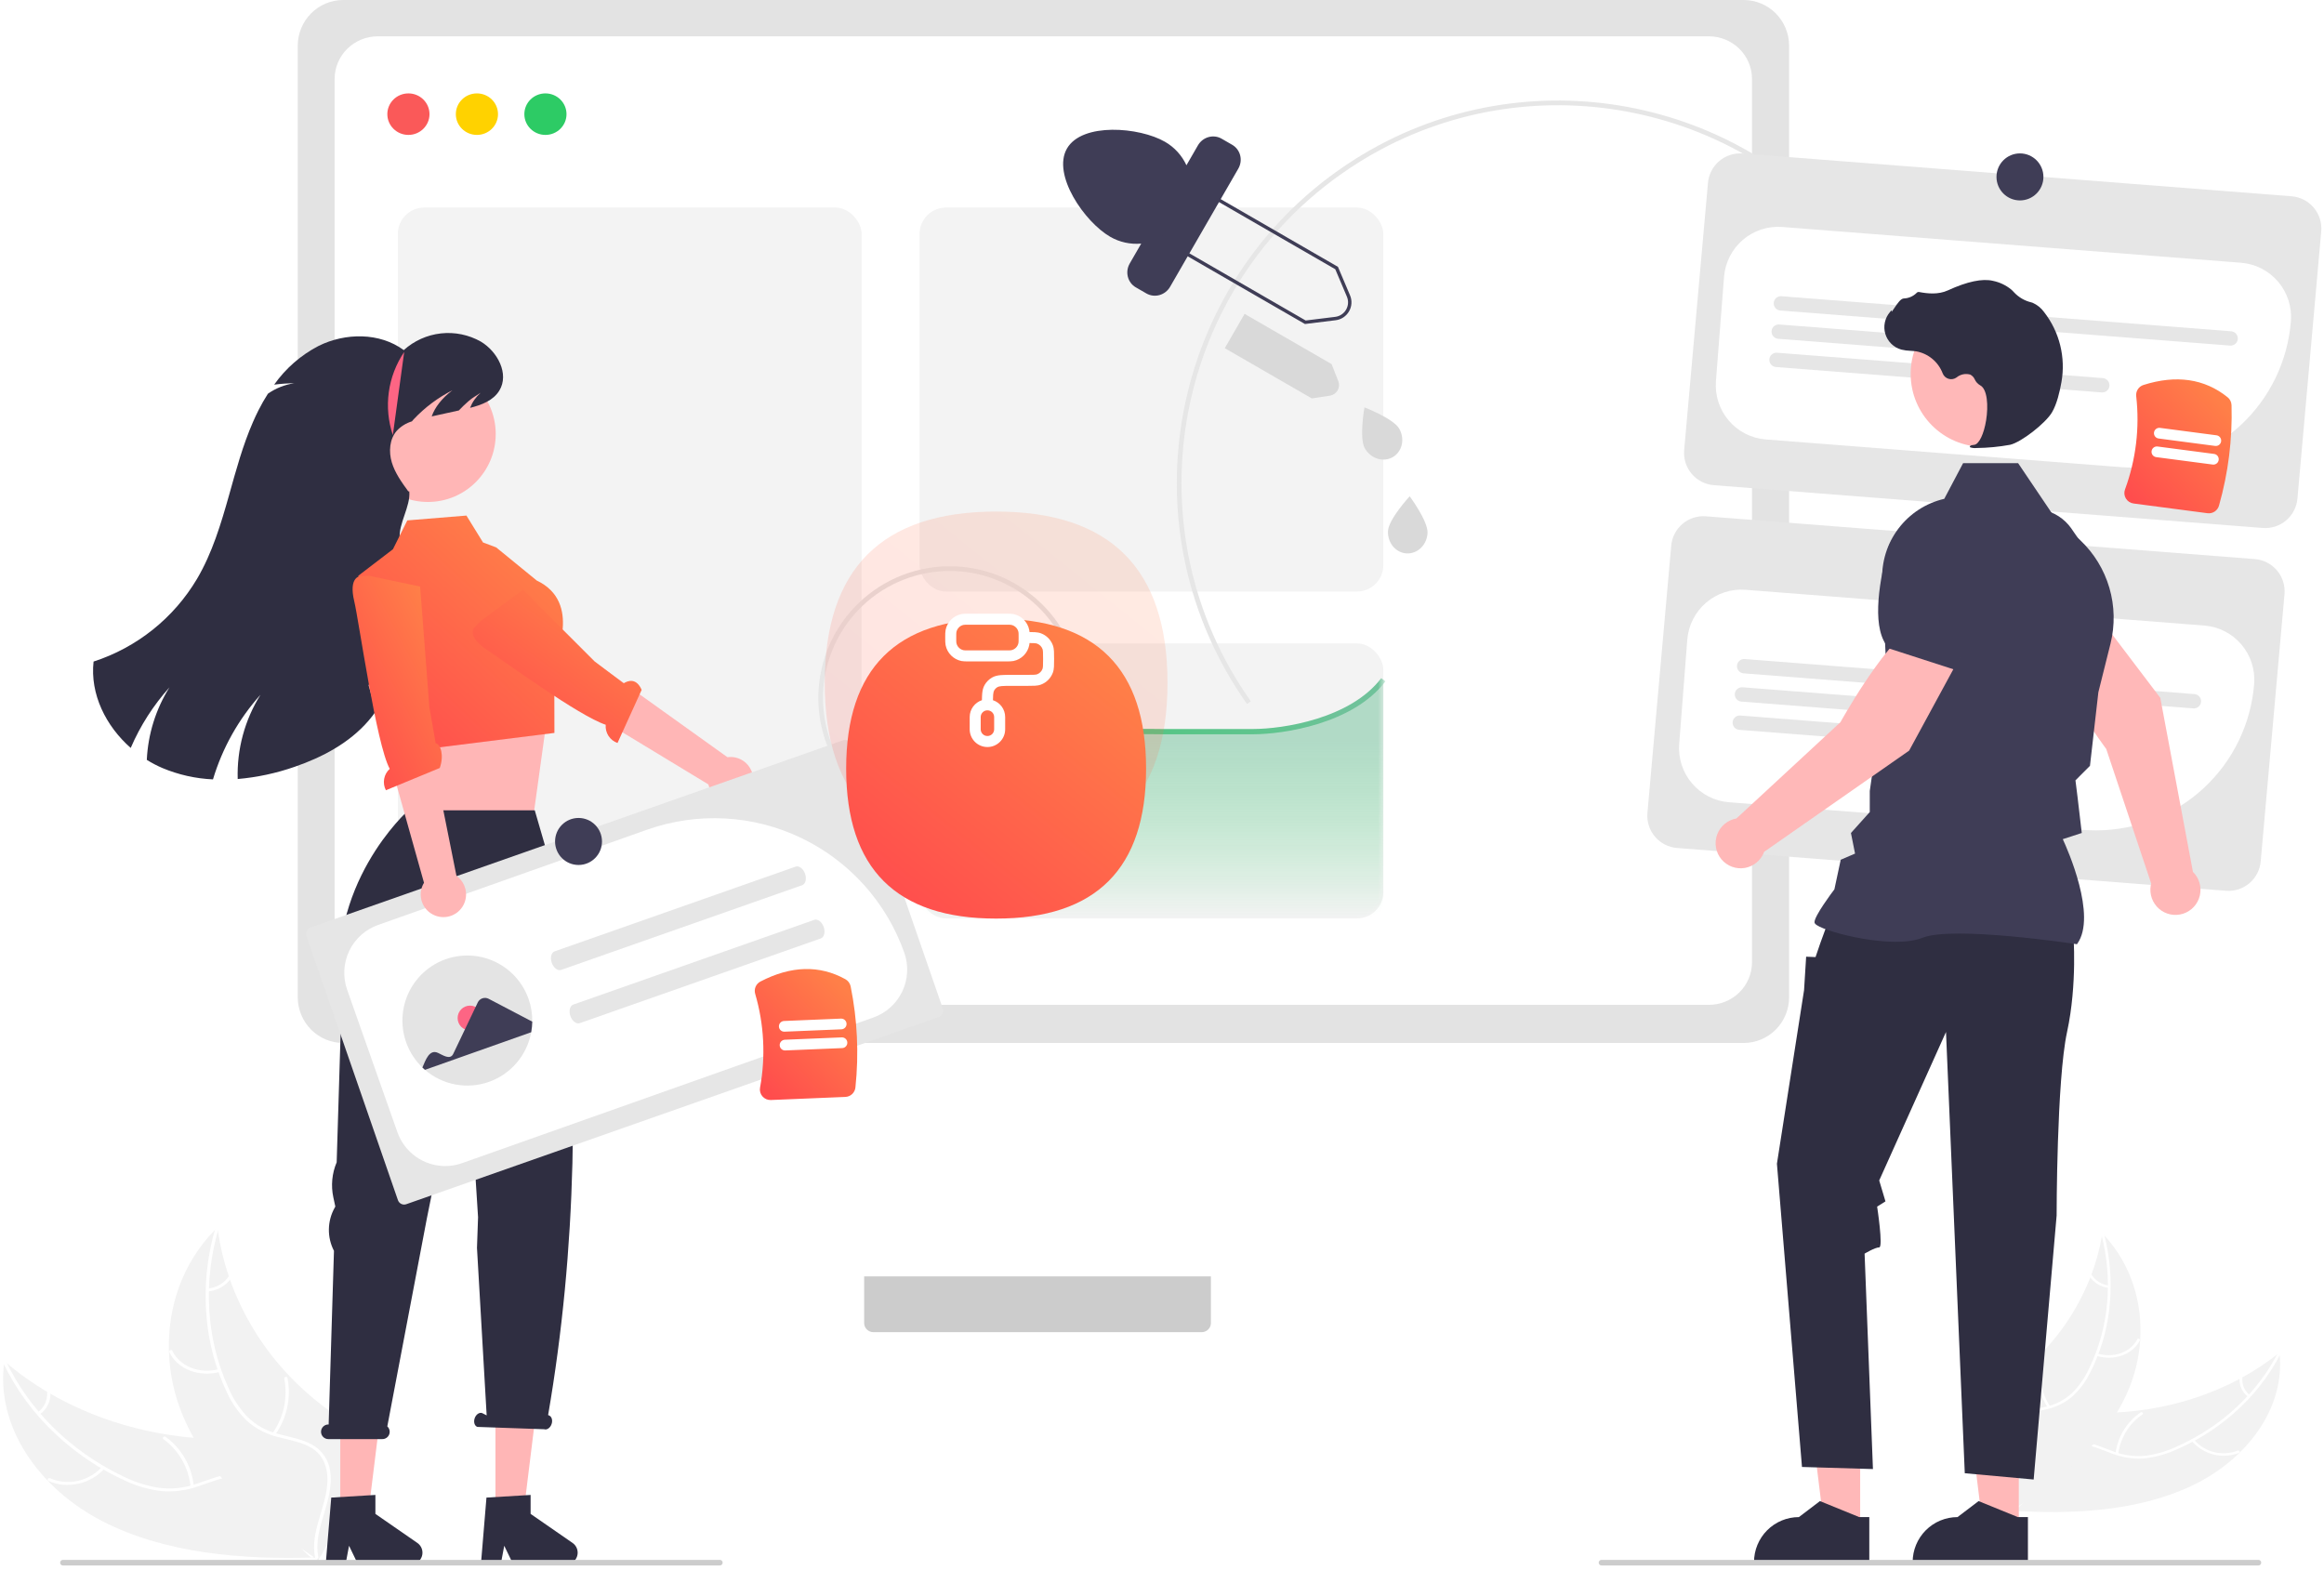 <svg width="441" height="298" viewBox="0 0 441 298" fill="none" xmlns="http://www.w3.org/2000/svg">
<path d="M226.423 158.536H167.334C166.498 158.537 165.697 158.865 165.107 159.447C164.516 160.03 164.185 160.819 164.186 161.641V253.477H229.579V161.641C229.579 161.233 229.498 160.83 229.339 160.453C229.181 160.076 228.948 159.733 228.655 159.445C228.362 159.157 228.014 158.928 227.631 158.772C227.248 158.616 226.838 158.536 226.423 158.536ZM197.077 210.716C195.229 210.708 193.46 209.982 192.153 208.696C190.846 207.411 190.109 205.669 190.1 203.851V193.259C190.101 191.439 190.837 189.695 192.146 188.409C193.454 187.123 195.228 186.4 197.077 186.4C198.927 186.4 200.701 187.123 202.009 188.409C203.317 189.695 204.053 191.439 204.055 193.259V203.851C204.046 205.669 203.308 207.411 202.002 208.696C200.695 209.982 198.925 210.708 197.077 210.716V210.716Z" fill="white"/>
<path d="M163.983 242.216V251.076C163.984 251.536 164.17 251.976 164.5 252.3C164.83 252.625 165.277 252.808 165.744 252.809H228.022C228.488 252.806 228.934 252.623 229.264 252.299C229.594 251.974 229.78 251.535 229.782 251.076V242.216L163.983 242.216Z" fill="#CCCCCC"/>
<path d="M330.886 0H65.114C62.83 0.004 60.642 0.919 59.027 2.544C57.412 4.17 56.504 6.374 56.5 8.673V189.251C56.502 191.55 57.41 193.755 59.025 195.381C60.64 197.007 62.83 197.922 65.114 197.924H330.886C333.17 197.922 335.36 197.007 336.975 195.381C338.59 193.755 339.498 191.55 339.5 189.251V8.673C339.496 6.374 338.588 4.17 336.973 2.544C335.358 0.919 333.17 0.004 330.886 0Z" fill="#E3E3E3"/>
<path d="M324.269 6.893H71.686C69.516 6.896 67.436 7.746 65.901 9.256C64.367 10.765 63.504 12.812 63.5 14.947V182.638C63.502 184.774 64.365 186.821 65.9 188.331C67.435 189.841 69.516 190.69 71.686 190.692H324.269C326.44 190.69 328.521 189.841 330.056 188.331C331.59 186.821 332.453 184.774 332.456 182.638V14.947C332.452 12.812 331.588 10.765 330.054 9.256C328.52 7.746 326.439 6.896 324.269 6.893Z" fill="white"/>
<path d="M77.5 25.602C79.709 25.602 81.5 23.839 81.5 21.664C81.5 19.488 79.709 17.725 77.5 17.725C75.291 17.725 73.5 19.488 73.5 21.664C73.5 23.839 75.291 25.602 77.5 25.602Z" fill="#FA5959"/>
<path d="M90.5 25.602C92.709 25.602 94.5 23.839 94.5 21.664C94.5 19.488 92.709 17.725 90.5 17.725C88.291 17.725 86.5 19.488 86.5 21.664C86.5 23.839 88.291 25.602 90.5 25.602Z" fill="#FFD200"/>
<path d="M103.5 25.602C105.709 25.602 107.5 23.839 107.5 21.664C107.5 19.488 105.709 17.725 103.5 17.725C101.291 17.725 99.5 19.488 99.5 21.664C99.5 23.839 101.291 25.602 103.5 25.602Z" fill="#2DCB65"/>
<rect x="75.5" y="39.388" width="88" height="134.903" rx="5" fill="#F3F3F3"/>
<rect x="174.5" y="39.388" width="88" height="72.867" rx="5" fill="#F3F3F3"/>
<rect x="174.5" y="122.102" width="88" height="52.189" rx="5" fill="#F3F3F3"/>
<g clip-path="url(#clip0_21_2364)">
<path d="M261.586 27.607C293.261 10.626 333.464 19.528 354.778 49.639L354.053 50.155C333.002 20.416 293.291 11.625 262.005 28.393C259.347 29.818 256.781 31.41 254.323 33.158C222.151 56.022 214.541 100.848 237.36 133.084L236.634 133.599C213.532 100.963 221.236 55.579 253.808 32.431C256.297 30.661 258.895 29.05 261.586 27.607V27.607Z" fill="#E6E6E6"/>
<path d="M429.39 100.193L325.206 92.072C323.589 91.944 322.089 91.179 321.034 89.944C319.979 88.708 319.456 87.105 319.58 85.484L324.097 34.765C324.225 33.145 324.989 31.641 326.221 30.584C327.454 29.528 329.054 29.004 330.672 29.128L434.856 37.249C436.473 37.377 437.973 38.142 439.028 39.378C440.083 40.613 440.606 42.217 440.482 43.837L435.965 94.556C435.837 96.176 435.073 97.68 433.841 98.737C432.608 99.793 431.007 100.317 429.39 100.193Z" fill="#E6E6E6"/>
<path d="M404.78 88.735C403.989 88.735 403.195 88.704 402.399 88.642L335.069 83.394C333.722 83.289 332.41 82.919 331.206 82.306C330.002 81.693 328.931 80.848 328.053 79.82C327.175 78.792 326.508 77.601 326.09 76.314C325.671 75.028 325.51 73.672 325.614 72.323L327.15 52.548C327.364 49.825 328.648 47.298 330.72 45.522C332.791 43.746 335.481 42.866 338.199 43.075L425.265 49.861C427.983 50.077 430.505 51.363 432.277 53.438C434.049 55.514 434.928 58.209 434.72 60.932C434.132 68.49 430.725 75.548 425.176 80.7C419.628 85.853 412.345 88.722 404.78 88.735V88.735Z" fill="white"/>
<path d="M423.183 65.582L337.831 58.929C337.654 58.915 337.48 58.866 337.321 58.785C337.162 58.704 337.021 58.593 336.905 58.457C336.789 58.321 336.701 58.164 336.645 57.994C336.59 57.824 336.569 57.645 336.583 57.467C336.597 57.288 336.645 57.115 336.726 56.956C336.807 56.796 336.918 56.654 337.054 56.538C337.189 56.422 337.346 56.334 337.516 56.278C337.685 56.223 337.864 56.202 338.042 56.215L423.393 62.868C423.571 62.882 423.744 62.931 423.903 63.012C424.062 63.093 424.204 63.205 424.32 63.341C424.436 63.476 424.524 63.634 424.579 63.804C424.634 63.974 424.656 64.153 424.642 64.331C424.628 64.509 424.579 64.683 424.499 64.842C424.418 65.001 424.306 65.143 424.171 65.259C424.035 65.375 423.878 65.464 423.709 65.519C423.539 65.575 423.36 65.596 423.183 65.582Z" fill="#E6E6E6"/>
<path d="M387.742 68.213L337.415 64.29C337.056 64.262 336.723 64.092 336.489 63.818C336.255 63.544 336.139 63.188 336.167 62.828C336.195 62.468 336.364 62.134 336.638 61.9C336.911 61.665 337.267 61.549 337.626 61.577L387.953 65.499C388.131 65.513 388.304 65.562 388.464 65.643C388.623 65.724 388.764 65.835 388.88 65.971C388.996 66.107 389.085 66.264 389.14 66.434C389.195 66.604 389.217 66.784 389.203 66.962C389.189 67.14 389.14 67.314 389.059 67.473C388.978 67.633 388.867 67.774 388.731 67.891C388.596 68.007 388.439 68.095 388.269 68.15C388.099 68.206 387.92 68.227 387.742 68.213V68.213Z" fill="#E6E6E6"/>
<path d="M398.829 74.471L336.999 69.651C336.821 69.637 336.647 69.589 336.488 69.508C336.329 69.427 336.188 69.315 336.072 69.179C335.956 69.043 335.867 68.886 335.812 68.716C335.757 68.546 335.735 68.367 335.749 68.189C335.763 68.01 335.812 67.837 335.893 67.677C335.974 67.518 336.085 67.376 336.221 67.26C336.356 67.144 336.513 67.055 336.683 67C336.853 66.945 337.032 66.924 337.209 66.938L399.04 71.757C399.399 71.785 399.732 71.955 399.966 72.229C400.2 72.504 400.315 72.86 400.288 73.219C400.26 73.579 400.09 73.913 399.817 74.148C399.543 74.382 399.188 74.498 398.829 74.471V74.471Z" fill="#E6E6E6"/>
<path d="M422.418 169.043L318.234 160.922C316.617 160.794 315.116 160.028 314.062 158.793C313.007 157.558 312.484 155.955 312.608 154.334L317.125 103.615C317.252 101.995 318.016 100.491 319.249 99.434C320.482 98.377 322.082 97.854 323.7 97.978L427.883 106.099C429.501 106.227 431.001 106.992 432.056 108.227C433.111 109.463 433.633 111.066 433.509 112.687L428.993 163.406C428.865 165.026 428.101 166.53 426.869 167.587C425.636 168.643 424.035 169.167 422.418 169.043V169.043Z" fill="#E6E6E6"/>
<path d="M397.781 157.583C397.002 157.583 396.217 157.553 395.427 157.492L328.097 152.243C326.751 152.138 325.438 151.769 324.235 151.156C323.031 150.543 321.959 149.698 321.082 148.67C320.204 147.642 319.536 146.451 319.118 145.164C318.7 143.878 318.538 142.521 318.643 141.173L320.178 121.398C320.283 120.049 320.652 118.734 321.264 117.528C321.876 116.322 322.719 115.248 323.745 114.368C324.771 113.489 325.96 112.82 327.244 112.401C328.528 111.982 329.881 111.82 331.228 111.925L418.294 118.712C419.64 118.816 420.952 119.186 422.156 119.799C423.36 120.412 424.431 121.257 425.309 122.285C426.187 123.313 426.854 124.504 427.273 125.791C427.691 127.077 427.853 128.434 427.748 129.782C427.152 137.341 423.738 144.398 418.185 149.549C412.633 154.7 405.349 157.568 397.781 157.583V157.583Z" fill="white"/>
<path d="M416.21 134.432L330.859 127.779C330.681 127.765 330.508 127.716 330.349 127.635C330.19 127.554 330.049 127.443 329.933 127.307C329.817 127.171 329.729 127.014 329.673 126.844C329.618 126.674 329.597 126.495 329.611 126.317C329.624 126.139 329.673 125.965 329.754 125.806C329.835 125.646 329.946 125.504 330.082 125.388C330.217 125.272 330.374 125.184 330.544 125.128C330.713 125.073 330.892 125.052 331.07 125.066L416.421 131.719C416.599 131.732 416.772 131.781 416.931 131.862C417.09 131.943 417.232 132.055 417.348 132.191C417.464 132.326 417.552 132.484 417.607 132.654C417.662 132.823 417.684 133.003 417.67 133.181C417.656 133.359 417.607 133.533 417.526 133.692C417.446 133.851 417.334 133.993 417.199 134.109C417.063 134.225 416.906 134.314 416.737 134.369C416.567 134.424 416.388 134.446 416.21 134.432V134.432Z" fill="#E6E6E6"/>
<path d="M380.77 137.063L330.443 133.14C330.265 133.126 330.092 133.077 329.933 132.996C329.774 132.916 329.632 132.804 329.516 132.668C329.4 132.532 329.312 132.375 329.256 132.205C329.201 132.035 329.18 131.856 329.194 131.678C329.207 131.499 329.256 131.326 329.337 131.166C329.418 131.007 329.529 130.865 329.665 130.749C329.801 130.633 329.958 130.544 330.127 130.489C330.297 130.434 330.476 130.412 330.654 130.426L380.981 134.349C381.34 134.378 381.673 134.547 381.907 134.822C382.141 135.096 382.257 135.452 382.229 135.812C382.201 136.171 382.032 136.505 381.758 136.74C381.485 136.974 381.129 137.091 380.77 137.063V137.063Z" fill="#E6E6E6"/>
<path d="M391.857 143.321L330.027 138.501C329.668 138.473 329.335 138.303 329.101 138.029C328.866 137.755 328.751 137.398 328.779 137.039C328.806 136.679 328.976 136.345 329.25 136.11C329.523 135.876 329.879 135.759 330.238 135.787L392.068 140.607C392.427 140.635 392.761 140.805 392.995 141.079C393.229 141.353 393.345 141.709 393.317 142.069C393.289 142.429 393.119 142.763 392.846 142.998C392.572 143.232 392.217 143.349 391.857 143.321V143.321Z" fill="#E6E6E6"/>
<path d="M157.405 142.544C156.083 139.541 155.364 136.306 155.289 133.025C155.214 129.744 155.785 126.48 156.969 123.419C158.153 120.359 159.927 117.562 162.19 115.189C164.452 112.816 167.159 110.912 170.156 109.587C173.153 108.262 176.381 107.541 179.656 107.466C182.931 107.391 186.189 107.963 189.243 109.15C192.297 110.336 195.089 112.113 197.457 114.381C199.826 116.648 201.726 119.36 203.048 122.363L202.234 122.723C200.959 119.827 199.127 117.212 196.843 115.025C194.558 112.839 191.867 111.125 188.922 109.981C185.976 108.837 182.835 108.285 179.677 108.358C176.519 108.43 173.406 109.125 170.516 110.403C167.626 111.68 165.015 113.516 162.833 115.805C160.651 118.093 158.94 120.79 157.798 123.741C156.657 126.693 156.106 129.84 156.178 133.004C156.251 136.169 156.944 139.288 158.219 142.184L157.405 142.544Z" fill="#E6E6E6"/>
<path d="M415.965 281.928C426.15 277.093 433.737 267.363 432.553 256.671C423.416 264.085 410.976 268.224 398.133 268.125C393.131 268.087 387.529 267.577 383.895 270.389C381.633 272.139 380.613 274.917 380.484 277.687C380.355 280.456 381.025 283.259 381.691 286.025L381.489 286.68C393.447 287.443 405.78 286.764 415.965 281.928Z" fill="#F2F2F2"/>
<path d="M432.302 256.645C428.363 264.346 421.533 270.765 413.046 274.522C411.186 275.392 409.206 275.975 407.172 276.251C405.101 276.468 403.009 276.194 401.063 275.451C399.218 274.788 397.4 273.924 395.444 273.661C394.486 273.527 393.511 273.588 392.577 273.841C391.643 274.093 390.77 274.531 390.009 275.13C388.201 276.538 387.123 278.487 386.146 280.432C385.061 282.591 383.974 284.851 381.85 286.323C381.592 286.501 381.951 286.872 382.208 286.694C385.904 284.134 386.437 279.505 389.374 276.405C390.065 275.622 390.923 275.006 391.886 274.603C392.848 274.2 393.888 274.02 394.93 274.078C396.926 274.225 398.802 275.114 400.664 275.8C402.558 276.549 404.59 276.884 406.624 276.78C408.674 276.599 410.681 276.087 412.569 275.265C416.673 273.554 420.471 271.185 423.817 268.252C427.513 265.05 430.564 261.169 432.806 256.818C432.942 256.552 432.437 256.38 432.302 256.645H432.302Z" fill="white"/>
<path d="M415.889 273.437C416.961 274.704 418.401 275.605 420.008 276.015C421.615 276.424 423.309 276.321 424.855 275.721C425.152 275.596 424.91 275.16 424.613 275.286C423.174 275.847 421.597 275.943 420.101 275.559C418.606 275.175 417.268 274.331 416.276 273.146C416.067 272.892 415.682 273.184 415.889 273.437V273.437Z" fill="white"/>
<path d="M401.959 275.894C402.156 274.39 402.669 272.944 403.464 271.653C404.259 270.362 405.318 269.254 406.571 268.402C406.828 268.223 406.469 267.852 406.213 268.031C404.911 268.92 403.811 270.075 402.987 271.421C402.163 272.766 401.633 274.272 401.432 275.837C401.396 276.136 401.922 276.191 401.959 275.894L401.959 275.894Z" fill="white"/>
<path d="M426.908 264.722C426.419 264.345 426.033 263.849 425.789 263.281C425.544 262.713 425.448 262.091 425.51 261.475C425.551 261.178 425.024 261.123 424.984 261.418C424.918 262.099 425.024 262.785 425.293 263.413C425.562 264.041 425.984 264.592 426.522 265.013C426.57 265.061 426.633 265.091 426.701 265.098C426.768 265.106 426.837 265.09 426.894 265.053C426.919 265.034 426.939 265.01 426.954 264.982C426.968 264.954 426.977 264.923 426.978 264.891C426.979 264.86 426.974 264.828 426.962 264.799C426.95 264.77 426.932 264.744 426.908 264.722V264.722Z" fill="white"/>
<path d="M398.95 234.064C398.919 234.249 398.887 234.434 398.852 234.62C398.416 237.096 397.75 239.526 396.863 241.879C396.798 242.062 396.728 242.246 396.657 242.426C394.414 248.122 391.002 253.281 386.643 257.572C384.867 259.325 382.951 260.931 380.915 262.372C378.077 264.384 374.802 266.35 373.005 269.062C372.815 269.341 372.644 269.634 372.495 269.937L380.587 286.342C380.626 286.372 380.66 286.404 380.699 286.435L380.99 287.101C381.102 287.033 381.217 286.96 381.329 286.892C381.395 286.853 381.459 286.81 381.524 286.771C381.567 286.743 381.61 286.716 381.651 286.693C381.665 286.684 381.68 286.675 381.69 286.667C381.731 286.645 381.766 286.62 381.802 286.599C382.446 286.194 383.086 285.783 383.725 285.367C383.729 285.366 383.729 285.366 383.731 285.361C388.585 282.181 393.15 278.587 396.9 274.441C397.013 274.316 397.13 274.191 397.239 274.058C398.906 272.195 400.399 270.183 401.699 268.046C402.4 266.884 403.033 265.683 403.595 264.448C405.037 261.257 405.892 257.832 406.118 254.336C406.575 247.334 404.502 240.094 399.348 234.489C399.216 234.346 399.086 234.206 398.95 234.064Z" fill="#F2F2F2"/>
<path d="M398.743 234.176C400.997 242.836 400.22 251.97 396.404 259.742C395.61 261.468 394.517 263.039 393.175 264.381C391.737 265.702 389.97 266.607 388.06 267.003C386.231 267.437 384.286 267.687 382.644 268.521C381.838 268.925 381.139 269.514 380.604 270.241C380.07 270.968 379.714 271.811 379.567 272.702C379.165 274.873 379.675 277.109 380.257 279.286C380.903 281.703 381.617 284.208 381.02 286.603C380.948 286.894 381.467 287.014 381.539 286.725C382.577 282.557 379.849 278.342 379.953 274.126C380.002 272.159 380.717 270.241 382.54 269.151C384.135 268.198 386.14 267.939 387.998 267.514C389.874 267.149 391.633 266.329 393.121 265.126C394.538 263.859 395.702 262.333 396.549 260.63C398.491 256.877 399.739 252.803 400.233 248.605C400.825 243.735 400.488 238.795 399.238 234.051C399.16 233.752 398.666 233.879 398.743 234.176H398.743Z" fill="white"/>
<path d="M397.799 257.286C401.128 258.33 404.66 257.08 406.055 254.379C406.193 254.113 405.718 253.874 405.58 254.141C404.272 256.672 401.004 257.807 397.893 256.83C397.565 256.727 397.474 257.183 397.799 257.286V257.286Z" fill="white"/>
<path d="M389.03 266.895C388.178 265.607 387.595 264.158 387.319 262.637C387.042 261.117 387.077 259.555 387.421 258.049C387.492 257.758 386.973 257.637 386.902 257.927C386.548 259.496 386.515 261.121 386.807 262.704C387.098 264.286 387.707 265.792 388.597 267.131C388.771 267.404 389.203 267.166 389.03 266.895Z" fill="white"/>
<path d="M400.162 243.942C399.508 243.868 398.879 243.65 398.319 243.304C397.759 242.959 397.281 242.494 396.921 241.942C396.751 241.668 396.319 241.906 396.488 242.179C396.889 242.786 397.417 243.3 398.035 243.683C398.653 244.066 399.347 244.309 400.068 244.397C400.212 244.414 400.345 244.364 400.374 244.23C400.382 244.164 400.365 244.097 400.325 244.043C400.286 243.99 400.227 243.953 400.162 243.942V243.942Z" fill="white"/>
<path d="M416.128 165.453L409.937 132.433L397.785 116.406L388.779 122.306C390.051 129.222 399.678 142.133 399.678 142.133L408.21 167.669C408.176 167.802 408.144 167.936 408.121 168.074C407.986 168.882 408.061 169.711 408.339 170.481C408.617 171.252 409.089 171.937 409.708 172.472C410.328 173.006 411.075 173.371 411.876 173.532C412.678 173.692 413.508 173.643 414.285 173.389C415.062 173.134 415.76 172.684 416.313 172.08C416.865 171.476 417.253 170.739 417.438 169.941C417.623 169.143 417.6 168.311 417.371 167.525C417.141 166.739 416.713 166.025 416.128 165.453V165.453Z" fill="#FFB8B8"/>
<path d="M389.021 125.795L399.217 117.503L399.236 117.459C401.143 113.129 396.909 105.705 393.021 100.239C391.738 98.438 389.819 97.192 387.654 96.754C385.489 96.315 383.239 96.717 381.358 97.877C379.976 98.743 378.864 99.978 378.146 101.444C377.429 102.91 377.134 104.547 377.297 106.172L378.155 114.444L389.021 125.795Z" fill="#3F3D56"/>
<path d="M352.985 290.12L346.201 290.12L342.974 263.901L352.986 263.901L352.985 290.12Z" fill="#FFB8B8"/>
<path d="M354.716 287.901L352.806 287.901L345.351 284.863L341.356 287.9H341.355C339.097 287.9 336.931 288.799 335.335 290.399C333.738 291.999 332.841 294.169 332.841 296.431V296.708L354.716 296.709L354.716 287.901Z" fill="#2F2E41"/>
<path d="M383.087 290.12L376.303 290.12L373.076 263.901L383.088 263.901L383.087 290.12Z" fill="#FFB8B8"/>
<path d="M384.819 287.901L382.909 287.901L375.454 284.863L371.458 287.9H371.458C369.2 287.9 367.034 288.799 365.437 290.399C363.841 291.999 362.944 294.169 362.943 296.431V296.708L384.818 296.709L384.819 287.901Z" fill="#2F2E41"/>
<path d="M393.432 177.186C393.432 177.186 394.224 186.711 392.244 195.839C390.263 204.967 390.263 230.674 390.263 230.674L385.906 280.768L372.835 279.577L369.271 195.839L356.596 224.016L357.784 227.985L356.202 228.977C356.202 228.977 357.388 236.716 356.596 236.716C355.804 236.716 353.823 237.906 353.823 237.906L355.408 278.783L341.941 278.386L337.188 220.841L342.337 187.901L342.733 181.552L344.516 181.625L345.423 178.972L347.09 174.408L393.432 177.186Z" fill="#2F2E41"/>
<path d="M394.116 179.187L394.187 179.088C397.957 173.799 392.287 161.09 391.432 159.248L395.034 158.077L394.222 151.168L393.838 148.088L396.591 145.33L396.599 145.261L398.183 131.371L400.487 122.145C401.355 118.657 401.281 115.001 400.273 111.552C399.264 108.102 397.358 104.983 394.749 102.516L389.425 97.486L382.953 87.892H372.518L368.94 94.664C365.471 95.467 362.393 97.464 360.243 100.308C358.092 103.151 357.005 106.66 357.172 110.223L357.982 127.984L354.808 150.098L354.806 154.1L351.233 158.078L352.013 161.986L349.294 163.154L348.094 168.767C347.597 169.424 344.317 173.806 344.317 175.003C344.317 175.183 344.45 175.357 344.734 175.55C346.969 177.066 359.322 180.158 364.789 177.966C370.613 175.632 393.763 179.133 393.996 179.168L394.116 179.187Z" fill="#3F3D56"/>
<path d="M303.368 296.548C303.367 296.689 303.422 296.823 303.521 296.923C303.62 297.022 303.754 297.078 303.894 297.079H428.557C428.697 297.079 428.832 297.023 428.931 296.923C429.031 296.824 429.086 296.689 429.086 296.548C429.086 296.408 429.031 296.273 428.931 296.173C428.832 296.074 428.697 296.018 428.557 296.018H303.897C303.757 296.018 303.623 296.073 303.523 296.172C303.424 296.271 303.368 296.405 303.368 296.545V296.548Z" fill="#CCCCCC"/>
<path d="M376.387 84.795C384.02 84.795 390.208 78.595 390.208 70.947C390.208 63.299 384.02 57.099 376.387 57.099C368.755 57.099 362.567 63.299 362.567 70.947C362.567 78.595 368.755 84.795 376.387 84.795Z" fill="#FFB8B8"/>
<path d="M375.063 85.019C377.204 84.997 379.338 84.792 381.444 84.406C383.528 83.925 388.127 80.362 389.381 78.257C390.312 76.692 390.871 74.273 391.176 72.519C391.588 70.198 391.508 67.816 390.943 65.528C390.378 63.239 389.339 61.095 387.894 59.235C387.337 58.455 386.58 57.841 385.703 57.457C385.626 57.429 385.546 57.404 385.466 57.384C384.195 57.083 383.042 56.41 382.156 55.449C381.984 55.254 381.799 55.072 381.601 54.904C380.607 54.107 379.439 53.557 378.192 53.298C376.178 52.814 373.297 53.421 369.629 55.105C367.786 55.951 365.741 55.715 364.165 55.415C364.076 55.4 363.986 55.409 363.902 55.44C363.818 55.471 363.743 55.524 363.686 55.593C363.035 56.238 362.165 56.612 361.25 56.64C360.691 56.679 360.123 57.471 359.438 58.503C359.283 58.738 359.102 59.011 358.97 59.178L358.944 58.865L358.636 59.223C358.152 59.786 357.818 60.463 357.666 61.19C357.513 61.917 357.546 62.671 357.763 63.382C357.979 64.093 358.372 64.737 358.903 65.255C359.435 65.773 360.089 66.148 360.805 66.344C361.372 66.48 361.952 66.557 362.535 66.575C362.889 66.598 363.255 66.621 363.606 66.673C364.734 66.874 365.791 67.365 366.673 68.098C367.555 68.83 368.233 69.779 368.64 70.853C368.736 71.101 368.887 71.324 369.083 71.504C369.278 71.684 369.513 71.816 369.767 71.891C370.022 71.966 370.291 71.981 370.552 71.936C370.814 71.89 371.062 71.785 371.276 71.628C371.633 71.334 372.056 71.132 372.508 71.037C372.96 70.942 373.428 70.959 373.872 71.085C374.259 71.287 374.564 71.616 374.737 72.017C374.946 72.464 375.283 72.838 375.705 73.092C377.144 73.788 377.325 77.036 376.885 79.758C376.461 82.382 375.538 84.296 374.64 84.413C373.95 84.502 373.872 84.554 373.825 84.678L373.783 84.789L373.863 84.89C374.249 85.019 374.659 85.063 375.063 85.019V85.019Z" fill="#2F2E41"/>
<path d="M371.88 124.764L362.815 118.955C357.043 122.955 349.242 137.049 349.242 137.049L329.498 155.325C328.676 155.466 327.905 155.822 327.264 156.357C326.622 156.892 326.132 157.586 325.844 158.371C325.556 159.156 325.479 160.003 325.621 160.827C325.763 161.651 326.119 162.423 326.653 163.065C327.188 163.707 327.882 164.197 328.665 164.485C329.449 164.773 330.294 164.849 331.116 164.706C331.939 164.562 332.708 164.204 333.349 163.668C333.989 163.132 334.477 162.436 334.763 161.65L362.279 142.444L371.88 124.764Z" fill="#FFB8B8"/>
<path d="M371.017 127.12L377.054 112.602L374.871 104.579C374.436 103.005 373.571 101.585 372.373 100.478C371.176 99.371 369.693 98.622 368.092 98.315V98.315C365.92 97.914 363.677 98.354 361.816 99.547C359.955 100.74 358.616 102.596 358.069 104.74C356.416 111.245 355.146 119.701 358.486 123.047L358.52 123.081L371.017 127.12Z" fill="#3F3D56"/>
<path d="M19.428 288.678C7.61 282.6 -0.964 270.855 0.829 258.303C11.316 267.379 25.817 272.721 40.949 273.085C46.843 273.226 53.461 272.835 57.639 276.284C60.238 278.43 61.336 281.742 61.385 285.009C61.433 288.276 60.539 291.553 59.651 294.786L59.866 295.566C45.75 296.017 31.246 294.756 19.428 288.678Z" fill="#F2F2F2"/>
<path d="M1.125 258.281C5.478 267.501 13.284 275.319 23.143 280.062C25.301 281.156 27.612 281.917 29.997 282.319C32.429 282.652 34.904 282.407 37.224 281.605C39.422 280.893 41.596 279.943 43.911 279.707C45.044 279.585 46.19 279.693 47.281 280.025C48.371 280.357 49.384 280.907 50.258 281.64C52.335 283.367 53.533 285.703 54.611 288.03C55.809 290.614 57.005 293.318 59.453 295.131C59.749 295.351 59.313 295.774 59.017 295.555C54.759 292.401 54.303 286.928 50.959 283.166C49.398 281.41 47.197 280.103 44.501 280.216C42.143 280.316 39.9 281.293 37.681 282.031C35.422 282.843 33.015 283.16 30.624 282.962C28.215 282.672 25.87 281.995 23.677 280.955C18.906 278.785 14.519 275.853 10.688 272.273C6.453 268.362 3.003 263.676 0.524 258.467C0.374 258.149 0.975 257.965 1.125 258.281H1.125Z" fill="white"/>
<path d="M19.834 278.677C17.243 281.638 12.683 282.639 9.186 281.032C8.841 280.874 9.143 280.37 9.488 280.529C11.161 281.244 13.017 281.416 14.793 281.02C16.569 280.623 18.176 279.68 19.389 278.321C19.644 278.029 20.087 278.388 19.834 278.677V278.677Z" fill="white"/>
<path d="M36.153 282.093C35.977 280.314 35.426 278.592 34.538 277.041C33.65 275.49 32.443 274.145 30.999 273.095C30.703 272.874 31.139 272.451 31.435 272.671C32.935 273.767 34.187 275.169 35.108 276.785C36.029 278.401 36.597 280.194 36.776 282.046C36.807 282.399 36.185 282.444 36.153 282.093V282.093Z" fill="white"/>
<path d="M7.178 267.999C7.769 267.573 8.241 267.003 8.551 266.343C8.86 265.683 8.996 264.954 8.946 264.226C8.909 263.874 9.532 263.829 9.568 264.179C9.62 264.983 9.469 265.787 9.129 266.517C8.789 267.247 8.271 267.88 7.623 268.356C7.564 268.411 7.488 268.444 7.408 268.45C7.328 268.456 7.249 268.435 7.182 268.39C7.154 268.366 7.13 268.336 7.114 268.303C7.098 268.269 7.09 268.233 7.089 268.195C7.089 268.158 7.097 268.121 7.112 268.088C7.127 268.054 7.15 268.024 7.178 267.999H7.178Z" fill="white"/>
<path d="M41.257 232.929C41.287 233.148 41.317 233.367 41.352 233.588C41.773 236.521 42.467 239.409 43.425 242.213C43.495 242.431 43.569 242.651 43.646 242.866C46.077 249.659 49.904 255.865 54.88 261.083C56.906 263.215 59.103 265.177 61.448 266.952C64.716 269.428 68.501 271.867 70.516 275.128C70.73 275.464 70.92 275.816 71.085 276.179L60.941 295.201C60.894 295.235 60.852 295.272 60.806 295.307L60.438 296.08C60.308 295.996 60.176 295.906 60.046 295.821C59.97 295.772 59.897 295.72 59.821 295.671C59.771 295.637 59.722 295.603 59.675 295.575C59.658 295.564 59.641 295.553 59.63 295.543C59.582 295.515 59.542 295.485 59.499 295.459C58.757 294.957 58.017 294.449 57.281 293.935C57.276 293.933 57.276 293.933 57.274 293.927C51.674 290 46.431 285.596 42.167 280.571C42.039 280.42 41.906 280.267 41.782 280.107C39.888 277.85 38.204 275.424 36.752 272.858C35.97 271.463 35.269 270.024 34.653 268.548C33.072 264.736 32.193 260.668 32.058 256.542C31.78 248.277 34.492 239.825 40.772 233.415C40.933 233.251 41.092 233.091 41.257 232.929Z" fill="#F2F2F2"/>
<path d="M41.496 233.069C38.518 243.186 39.093 253.975 43.299 263.274C44.169 265.336 45.399 267.228 46.93 268.86C48.574 270.469 50.622 271.602 52.857 272.139C54.996 272.719 57.278 273.086 59.181 274.13C60.115 274.636 60.917 275.357 61.52 276.233C62.123 277.109 62.51 278.116 62.65 279.17C63.043 281.743 62.359 284.358 61.592 286.901C60.74 289.724 59.807 292.648 60.42 295.493C60.494 295.837 59.879 295.96 59.804 295.616C58.737 290.668 62.108 285.805 62.142 280.834C62.158 278.515 61.387 276.229 59.28 274.877C57.437 273.694 55.084 273.314 52.912 272.744C50.715 272.244 48.673 271.212 46.965 269.739C45.343 268.193 44.029 266.352 43.095 264.314C40.947 259.821 39.629 254.975 39.204 250.011C38.687 244.251 39.269 238.445 40.918 232.903C41.021 232.553 41.599 232.721 41.496 233.069L41.496 233.069Z" fill="white"/>
<path d="M41.747 260.328C37.786 261.434 33.673 259.829 32.129 256.594C31.977 256.276 32.546 256.013 32.698 256.332C34.144 259.362 37.952 260.822 41.654 259.788C42.043 259.679 42.134 260.219 41.747 260.328Z" fill="white"/>
<path d="M51.718 271.976C52.77 270.49 53.51 268.805 53.892 267.024C54.275 265.243 54.292 263.403 53.943 261.615C53.87 261.27 54.486 261.147 54.559 261.491C54.918 263.353 54.896 265.269 54.494 267.122C54.091 268.975 53.318 270.726 52.219 272.271C52.004 272.585 51.504 272.289 51.718 271.976H51.718Z" fill="white"/>
<path d="M39.461 244.519C40.234 244.457 40.983 244.224 41.656 243.838C42.328 243.452 42.908 242.922 43.353 242.286C43.564 241.969 44.063 242.265 43.854 242.58C43.359 243.281 42.719 243.866 41.976 244.294C41.233 244.722 40.407 244.983 39.554 245.059C39.384 245.074 39.229 245.01 39.199 244.851C39.193 244.773 39.216 244.695 39.264 244.633C39.313 244.572 39.383 244.531 39.461 244.519V244.519Z" fill="white"/>
<path d="M77.009 137.593L77.899 145.866L77.375 156.715L101.357 153.86L103.611 137.593L100.74 137.621L77.009 137.593Z" fill="#FFB6B6"/>
<path d="M64.57 287.796H69.813L72.308 267.532H64.57V287.796Z" fill="#FFB6B6"/>
<path d="M62.858 284.197L71.235 283.696V287.292L79.199 292.803C79.593 293.076 79.889 293.467 80.045 293.919C80.201 294.372 80.208 294.863 80.066 295.32C79.923 295.778 79.639 296.177 79.254 296.461C78.869 296.745 78.403 296.898 77.925 296.898H67.953L66.234 293.341L65.562 296.898H61.802L62.858 284.197Z" fill="#2F2E41"/>
<path d="M94.022 287.796H99.265L101.76 267.532H94.022V287.796Z" fill="#FFB6B6"/>
<path d="M92.31 284.197L100.687 283.696V287.292L108.651 292.803C109.044 293.076 109.34 293.467 109.496 293.919C109.652 294.372 109.66 294.863 109.517 295.32C109.375 295.778 109.091 296.177 108.706 296.461C108.32 296.745 107.855 296.898 107.377 296.898H97.404L95.685 293.341L95.014 296.898H91.254L92.31 284.197Z" fill="#2F2E41"/>
<path d="M62.308 270.321H62.365L63.373 237.373C62.72 236.112 62.389 234.709 62.409 233.288C62.429 231.868 62.798 230.474 63.486 229.232L63.63 228.97L63.256 227.231C62.775 224.998 62.996 222.669 63.887 220.566L64.828 189.832C61.467 168.008 77.484 153.776 77.484 153.776H101.477L106.628 171.508C110.033 204.75 109.415 237.143 104.012 268.527L104.159 268.601C104.689 268.785 104.917 269.521 104.667 270.246C104.418 270.971 103.785 271.41 103.255 271.226L90.584 270.784C90.053 270.601 89.826 269.865 90.075 269.14C90.325 268.415 90.957 267.976 91.488 268.16L92.349 268.596L90.512 236.803L90.716 230.995L90.296 224.407L88.354 194.773L81.002 231.215L73.493 270.688C73.7 270.876 73.845 271.122 73.909 271.395C73.974 271.667 73.954 271.953 73.853 272.214C73.753 272.475 73.575 272.699 73.344 272.857C73.114 273.015 72.841 273.099 72.561 273.098H62.308C62.125 273.098 61.945 273.063 61.776 272.993C61.608 272.923 61.455 272.821 61.326 272.692C61.197 272.563 61.095 272.41 61.025 272.241C60.955 272.073 60.919 271.892 60.919 271.71C60.919 271.527 60.955 271.346 61.025 271.178C61.095 271.009 61.197 270.856 61.326 270.727C61.455 270.598 61.608 270.496 61.776 270.426C61.945 270.356 62.125 270.321 62.308 270.321V270.321Z" fill="#2F2E41"/>
<path d="M81.197 95.258C88.304 95.258 94.066 89.485 94.066 82.364C94.066 75.242 88.304 69.469 81.197 69.469C74.089 69.469 68.328 75.242 68.328 82.364C68.328 89.485 74.089 95.258 81.197 95.258Z" fill="#FFB6B6"/>
<path d="M24.805 141.935C26.613 137.728 29.097 133.846 32.157 130.443C29.566 134.581 28.085 139.319 27.858 144.199C28.796 144.787 29.777 145.301 30.794 145.738C33.849 147.022 37.106 147.755 40.415 147.904C42.199 141.95 45.278 136.465 49.43 131.846C46.438 136.627 44.933 142.193 45.107 147.834C48.798 147.514 52.435 146.733 55.933 145.509C61.185 143.699 66.282 140.995 69.915 136.79C73.845 132.239 75.783 126.233 76.408 120.246C77.034 114.263 76.445 108.225 75.853 102.237C75.573 99.384 77.944 96.1 77.664 93.247H77.477C76.231 91.535 74.961 89.781 74.349 87.751C73.743 85.726 73.901 83.335 75.297 81.74C76.079 80.907 77.066 80.294 78.159 79.963C78.261 79.832 78.374 79.706 78.49 79.579C80.604 77.33 83.092 75.465 85.843 74.069C83.859 75.571 82.533 77.269 81.917 79.023C83.635 78.644 85.353 78.266 87.071 77.891C87.645 77.281 88.249 76.7 88.882 76.151C89.802 75.351 90.105 75.29 91.202 74.537C90.316 75.318 89.63 76.299 89.199 77.4C91.407 76.843 93.616 76.006 94.764 74.102C96.669 70.954 94.404 66.707 91.244 64.826C88.945 63.525 86.296 62.981 83.671 63.27C81.047 63.56 78.579 64.669 76.618 66.44C72.048 63.068 65.54 63.124 60.456 65.645C57.1 67.384 54.209 69.904 52.026 72.993C53.292 72.831 54.567 72.742 55.844 72.727C54.047 72.99 52.335 73.669 50.844 74.71C50.185 75.736 49.58 76.796 49.033 77.886C48.674 78.602 48.334 79.327 48.015 80.061C46.059 84.523 44.785 89.276 43.464 93.972C41.923 99.445 40.271 104.955 37.386 109.852C32.962 117.299 25.984 122.877 17.755 125.545C17.069 131.734 20.085 137.786 24.805 141.935Z" fill="#2F2E41"/>
<path d="M94.156 103.881L91.658 102.941L88.509 97.839L77.29 98.757L74.563 104.228L67.994 109.255L70.866 124.415L75.33 142.829L105.207 139.087L105.175 125.225C105.175 125.225 110.574 114.273 101.853 110.169L94.156 103.881Z" fill="url(#paint0_linear_21_2364)"/>
<path d="M140.209 151.965C139.629 152.198 139.005 152.301 138.381 152.267C137.757 152.232 137.148 152.061 136.597 151.765C136.046 151.469 135.567 151.056 135.193 150.555C134.818 150.053 134.558 149.475 134.431 148.862L101.118 128.665L107.207 121.626L138.038 143.693C139.08 143.547 140.14 143.789 141.015 144.373C141.891 144.957 142.523 145.843 142.791 146.862C143.058 147.882 142.943 148.965 142.467 149.905C141.992 150.845 141.188 151.578 140.209 151.965V151.965Z" fill="#FFB6B6"/>
<path d="M90.018 119.088C90.018 119.088 88.426 120.693 92.42 123.332C95.618 125.444 109.883 135.885 114.94 137.537C114.876 138.281 115.062 139.025 115.467 139.652C115.873 140.279 116.475 140.753 117.178 140.999L121.757 130.918C120.766 128.613 119.18 129.147 118.346 129.67L112.817 125.503L99.239 111.917L91.148 117.907L90.018 119.088Z" fill="url(#paint1_linear_21_2364)"/>
<path d="M76.7 66.791C75.154 69.078 74.154 71.692 73.78 74.429C73.406 77.166 73.668 79.953 74.544 82.572" fill="#FD6584"/>
<path d="M11.41 296.548C11.409 296.618 11.423 296.687 11.45 296.752C11.476 296.816 11.515 296.875 11.564 296.924C11.613 296.973 11.672 297.012 11.736 297.039C11.8 297.065 11.869 297.079 11.939 297.079H136.599C136.739 297.079 136.874 297.023 136.973 296.923C137.073 296.824 137.128 296.689 137.128 296.548C137.128 296.408 137.073 296.273 136.973 296.173C136.874 296.074 136.739 296.018 136.599 296.018H11.939C11.869 296.018 11.8 296.031 11.736 296.058C11.672 296.085 11.613 296.124 11.564 296.173C11.515 296.222 11.476 296.281 11.45 296.345C11.423 296.41 11.409 296.479 11.41 296.548V296.548Z" fill="#CCCCCC"/>
<path d="M58.906 176.017C58.595 176.127 58.341 176.355 58.198 176.653C58.055 176.95 58.036 177.292 58.145 177.604L75.513 227.76C75.622 228.071 75.85 228.326 76.147 228.469C76.444 228.612 76.785 228.631 77.096 228.522L178.153 192.996C178.464 192.886 178.719 192.657 178.861 192.36C179.004 192.062 179.023 191.72 178.914 191.409L161.546 141.253C161.437 140.942 161.209 140.687 160.912 140.544C160.615 140.401 160.274 140.382 159.963 140.491L58.906 176.017Z" fill="#E6E6E6"/>
<path d="M84.485 221.283C82.496 221.283 80.557 220.665 78.932 219.515C77.308 218.365 76.079 216.74 75.414 214.862L65.876 187.823C65.027 185.415 65.167 182.767 66.265 180.462C67.364 178.157 69.332 176.384 71.735 175.533L122.81 157.446C132.371 154.072 142.878 154.635 152.024 159.013C161.171 163.391 168.211 171.226 171.599 180.798C172.449 183.206 172.309 185.854 171.21 188.159C170.111 190.464 168.144 192.237 165.74 193.088L165.666 192.878L165.74 193.088L87.679 220.732C86.653 221.097 85.573 221.283 84.485 221.283V221.283Z" fill="white"/>
<path d="M152.217 167.983L106.483 184.061C105.839 184.287 105.041 183.682 104.7 182.709C104.359 181.736 104.605 180.763 105.249 180.537L150.983 164.459C151.627 164.233 152.426 164.838 152.767 165.811C153.107 166.784 152.861 167.758 152.217 167.983Z" fill="#E6E6E6"/>
<path d="M155.754 178.086L110.021 194.163C109.376 194.39 108.578 193.784 108.237 192.811C107.896 191.838 108.142 190.865 108.787 190.639L154.52 174.561C155.164 174.335 155.963 174.94 156.304 175.913C156.644 176.887 156.398 177.859 155.754 178.086Z" fill="#E6E6E6"/>
<path d="M100.295 189.557C100.786 190.944 101.025 192.407 100.999 193.878C100.99 194.552 100.923 195.223 100.801 195.885C100.411 198.023 99.464 200.021 98.057 201.675C96.65 203.33 94.831 204.583 92.785 205.307C90.74 206.032 88.539 206.202 86.407 205.801C84.274 205.4 82.285 204.442 80.641 203.024C80.475 202.882 80.313 202.735 80.156 202.583C78.812 201.294 77.778 199.716 77.131 197.969C76.483 196.222 76.239 194.35 76.416 192.495C76.593 190.639 77.188 188.848 78.154 187.256C79.121 185.663 80.435 184.311 81.998 183.3C83.561 182.289 85.332 181.646 87.178 181.419C89.025 181.192 90.898 181.387 92.659 181.989C94.419 182.591 96.021 183.585 97.343 184.895C98.666 186.206 99.675 187.8 100.295 189.557V189.557Z" fill="#E4E4E4"/>
<path d="M89.192 195.556C90.493 195.556 91.547 194.5 91.547 193.196C91.547 191.893 90.493 190.837 89.192 190.837C87.891 190.837 86.837 191.893 86.837 193.196C86.837 194.5 87.891 195.556 89.192 195.556Z" fill="#FD6584"/>
<path d="M80.156 202.583C80.76 201.178 81.475 199.032 83.13 199.813C83.948 200.169 85.413 201.248 86.007 199.993L90.664 190.226C90.752 190.044 90.876 189.881 91.028 189.748C91.179 189.614 91.356 189.513 91.548 189.448C91.74 189.384 91.942 189.359 92.144 189.375C92.345 189.39 92.542 189.446 92.721 189.539L101 193.878C100.99 194.552 100.923 195.223 100.801 195.885L80.641 203.024L80.156 202.583Z" fill="#3F3D56"/>
<path d="M82.559 173.741C81.976 173.514 81.45 173.162 81.018 172.709C80.586 172.257 80.259 171.715 80.058 171.122C79.858 170.529 79.79 169.899 79.859 169.276C79.928 168.654 80.132 168.054 80.457 167.52L69.918 129.962L79.165 128.994L86.617 166.216C87.477 166.823 88.085 167.725 88.326 168.752C88.567 169.778 88.424 170.857 87.923 171.785C87.423 172.712 86.601 173.424 85.612 173.784C84.623 174.145 83.537 174.129 82.559 173.741V173.741Z" fill="#FFB6B6"/>
<path d="M68.359 109.345C68.359 109.345 66.102 109.426 67.218 114.089C68.111 117.821 71.391 141.235 73.956 145.904C73.402 146.403 73.029 147.074 72.898 147.809C72.766 148.544 72.882 149.302 73.228 149.964L83.447 145.741C84.295 143.38 83.638 141.236 82.673 141.047L81.479 134.218L79.719 111.311L69.99 109.257L68.359 109.345Z" fill="url(#paint2_linear_21_2364)"/>
<path d="M160.414 208.163L146.281 208.75C145.979 208.763 145.678 208.708 145.401 208.588C145.123 208.468 144.877 208.286 144.679 208.057C144.484 207.834 144.342 207.569 144.264 207.283C144.185 206.997 144.173 206.697 144.227 206.405C145.311 200.48 144.995 194.382 143.304 188.601C143.173 188.159 143.2 187.685 143.379 187.26C143.558 186.836 143.879 186.486 144.286 186.272C150.075 183.258 155.499 183.106 160.406 185.817C160.664 185.957 160.887 186.152 161.062 186.387C161.236 186.623 161.357 186.893 161.417 187.181C162.694 193.489 163 199.956 162.325 206.357C162.278 206.839 162.059 207.287 161.707 207.619C161.356 207.951 160.897 208.145 160.414 208.163Z" fill="url(#paint3_linear_21_2364)"/>
<path d="M159.816 198.895L149.01 199.344C148.877 199.349 148.744 199.329 148.619 199.283C148.493 199.237 148.379 199.167 148.28 199.076C148.182 198.986 148.103 198.877 148.047 198.756C147.991 198.635 147.959 198.504 147.954 198.37C147.948 198.237 147.969 198.104 148.015 197.978C148.061 197.853 148.131 197.738 148.221 197.639C148.311 197.541 148.42 197.462 148.541 197.406C148.662 197.349 148.793 197.318 148.926 197.312L159.732 196.864C159.865 196.858 159.998 196.879 160.123 196.925C160.248 196.971 160.363 197.041 160.461 197.132C160.559 197.222 160.638 197.331 160.695 197.452C160.751 197.573 160.782 197.704 160.788 197.838C160.793 197.971 160.773 198.104 160.727 198.229C160.681 198.355 160.611 198.47 160.521 198.568C160.43 198.666 160.322 198.746 160.201 198.802C160.08 198.858 159.949 198.89 159.816 198.895V198.895Z" fill="white"/>
<path d="M159.669 195.333L148.863 195.782C148.594 195.793 148.332 195.697 148.134 195.514C147.936 195.332 147.819 195.078 147.808 194.808C147.796 194.539 147.892 194.276 148.075 194.078C148.257 193.879 148.51 193.762 148.779 193.751L159.585 193.302C159.854 193.291 160.116 193.387 160.314 193.57C160.512 193.752 160.63 194.006 160.641 194.276C160.652 194.545 160.556 194.808 160.374 195.006C160.191 195.205 159.938 195.322 159.669 195.333V195.333Z" fill="white"/>
<path d="M418.886 97.392L404.862 95.549C404.562 95.51 404.275 95.404 404.022 95.238C403.769 95.072 403.557 94.851 403.401 94.592C403.247 94.338 403.153 94.053 403.124 93.758C403.096 93.463 403.135 93.165 403.238 92.887C405.317 87.234 406.046 81.172 405.366 75.187C405.313 74.729 405.42 74.266 405.669 73.879C405.918 73.491 406.293 73.201 406.731 73.06C412.949 71.082 418.319 71.861 422.692 75.373C422.921 75.555 423.109 75.785 423.24 76.047C423.372 76.309 423.445 76.597 423.455 76.89C423.637 83.324 422.835 89.749 421.077 95.94C420.949 96.406 420.656 96.811 420.254 97.078C419.851 97.344 419.365 97.456 418.886 97.392V97.392Z" fill="url(#paint4_linear_21_2364)"/>
<path d="M419.878 88.158L409.155 86.749C409.023 86.731 408.896 86.688 408.78 86.621C408.665 86.555 408.564 86.466 408.482 86.36C408.401 86.254 408.342 86.133 408.307 86.004C408.273 85.875 408.264 85.741 408.281 85.609C408.298 85.476 408.342 85.348 408.408 85.233C408.475 85.117 408.563 85.016 408.669 84.934C408.775 84.853 408.895 84.793 409.024 84.759C409.153 84.724 409.287 84.715 409.419 84.733L420.142 86.142C420.409 86.177 420.651 86.317 420.815 86.531C420.979 86.745 421.051 87.015 421.016 87.282C420.981 87.549 420.842 87.792 420.628 87.956C420.415 88.12 420.145 88.193 419.878 88.158V88.158Z" fill="white"/>
<path d="M420.341 84.623L409.617 83.214C409.485 83.197 409.358 83.154 409.242 83.087C409.126 83.02 409.025 82.932 408.943 82.826C408.862 82.72 408.802 82.599 408.768 82.47C408.733 82.341 408.724 82.206 408.742 82.074C408.759 81.941 408.802 81.813 408.869 81.698C408.936 81.582 409.024 81.48 409.13 81.399C409.236 81.318 409.357 81.258 409.486 81.224C409.615 81.189 409.749 81.18 409.881 81.198L420.605 82.607C420.737 82.624 420.865 82.668 420.98 82.734C421.096 82.801 421.198 82.89 421.279 82.996C421.36 83.101 421.42 83.222 421.455 83.352C421.489 83.481 421.498 83.615 421.481 83.748C421.463 83.88 421.42 84.008 421.354 84.124C421.287 84.24 421.198 84.341 421.092 84.422C420.986 84.504 420.865 84.563 420.737 84.598C420.608 84.632 420.473 84.641 420.341 84.623Z" fill="white"/>
<path d="M383.304 38.033C385.763 38.033 387.757 36.036 387.757 33.572C387.757 31.108 385.763 29.111 383.304 29.111C380.845 29.111 378.852 31.108 378.852 33.572C378.852 36.036 380.845 38.033 383.304 38.033Z" fill="#3F3D56"/>
<path d="M109.781 164.147C112.24 164.147 114.233 162.149 114.233 159.685C114.233 157.221 112.24 155.224 109.781 155.224C107.322 155.224 105.328 157.221 105.328 159.685C105.328 162.149 107.322 164.147 109.781 164.147Z" fill="#3F3D56"/>
<g filter="url(#filter0_d_21_2364)">
<path d="M248.929 59.347L252.403 58.82C252.702 58.764 252.983 58.647 253.227 58.477C253.471 58.307 253.674 58.087 253.821 57.832C253.968 57.577 254.058 57.291 254.083 56.995C254.108 56.698 254.069 56.397 253.968 56.11L252.687 52.838L236.171 43.302L232.413 49.812L248.929 59.347Z" fill="#D9D9D9"/>
</g>
<path d="M214.369 50.016L216.556 46.227C214.497 46.412 212.443 45.96 210.667 44.931C205.803 42.123 199.595 33.159 202.468 28.183C205.341 23.206 216.208 24.101 221.072 26.91C222.851 27.933 224.27 29.486 225.139 31.362L227.326 27.573C227.77 26.811 228.49 26.25 229.33 26.015C230.17 25.78 231.061 25.888 231.809 26.317L233.831 27.485C234.577 27.918 235.116 28.636 235.333 29.481C235.549 30.326 235.424 31.23 234.985 31.995L222.028 54.437C221.584 55.2 220.864 55.76 220.024 55.995C219.185 56.231 218.293 56.122 217.545 55.693L215.523 54.526C214.777 54.092 214.238 53.375 214.022 52.53C213.805 51.685 213.931 50.781 214.369 50.016V50.016Z" fill="#3F3D56"/>
<path d="M255.99 59.085C256.258 58.626 256.414 58.112 256.447 57.583C256.48 57.054 256.388 56.526 256.18 56.04L253.89 50.639L225.851 34.451L219.587 45.3L247.626 61.488L253.448 60.771C253.973 60.709 254.477 60.524 254.918 60.231C255.36 59.938 255.727 59.545 255.99 59.085V59.085ZM253.38 51.092L255.586 56.295C255.753 56.689 255.826 57.117 255.8 57.546C255.773 57.974 255.647 58.391 255.433 58.763C255.218 59.135 254.92 59.452 254.562 59.689C254.205 59.926 253.797 60.077 253.372 60.129L247.764 60.82L220.469 45.061L226.085 35.334L253.38 51.092Z" fill="#3F3D56"/>
<g filter="url(#filter1_d_21_2364)">
<path d="M258.984 68.808C259.515 69.748 260.369 70.455 261.359 70.773C262.348 71.092 263.391 70.995 264.259 70.505C265.127 70.015 265.748 69.171 265.987 68.16C266.225 67.148 266.06 66.052 265.529 65.111C264.423 63.154 258.919 61.051 258.919 61.051C258.919 61.051 257.878 66.85 258.984 68.808Z" fill="#D9D9D9"/>
</g>
<g filter="url(#filter2_d_21_2364)">
<path d="M263.385 84.492C263.328 85.57 263.668 86.625 264.331 87.425C264.994 88.225 265.926 88.705 266.921 88.758C267.917 88.811 268.894 88.434 269.639 87.709C270.383 86.984 270.834 85.971 270.891 84.893C271.011 82.647 267.5 77.916 267.5 77.916C267.5 77.916 263.505 82.246 263.385 84.492Z" fill="#D9D9D9"/>
</g>
</g>
<mask id="mask0_21_2364" style="mask-type:alpha" maskUnits="userSpaceOnUse" x="174" y="122" width="89" height="53">
<rect x="174.5" y="122.102" width="88" height="52.189" rx="5" fill="#F3F3F3"/>
</mask>
<g mask="url(#mask0_21_2364)">
<rect x="179.5" y="127.026" width="23" height="4.924" rx="2.462" fill="#B8DFC9"/>
<rect x="179.5" y="134.904" width="10" height="4.924" rx="2.462" fill="#B8DFC9"/>
<path opacity="0.5" d="M192.905 148.197C186.003 156.468 177.759 160.505 174.5 161.49V174.291H262.5V128.995C256.518 136.873 243.52 138.842 237.768 138.842H220.513C215.337 138.842 201.533 137.857 192.905 148.197Z" fill="url(#paint5_linear_21_2364)"/>
<path d="M174.5 161.49C177.759 160.506 186.003 156.468 192.905 148.197C201.533 137.857 215.337 138.842 220.513 138.842H237.768C243.52 138.842 256.518 136.873 262.5 128.995" stroke="url(#paint6_linear_21_2364)"/>
</g>
<path opacity="0.16" d="M221.544 129.601C221.544 151.282 210.704 162.123 189.022 162.123C167.341 162.123 156.5 151.282 156.5 129.601C156.5 107.919 167.341 97.079 189.022 97.079C210.704 97.079 221.544 107.919 221.544 129.601Z" fill="url(#paint7_linear_21_2364)"/>
<g filter="url(#filter3_d_21_2364)">
<path d="M217.481 129.6C217.481 148.571 207.995 158.057 189.024 158.057C170.053 158.057 160.567 148.571 160.567 129.6C160.567 110.629 170.053 101.143 189.024 101.143C207.995 101.143 217.481 110.629 217.481 129.6Z" fill="url(#paint8_linear_21_2364)"/>
</g>
<path fill-rule="evenodd" clip-rule="evenodd" d="M183.789 116.461L183.891 116.461H190.855L190.957 116.461C191.504 116.461 191.926 116.461 192.299 116.535C193.818 116.837 195.006 118.025 195.308 119.544C195.333 119.671 195.35 119.803 195.361 119.944C195.75 119.945 196.088 119.95 196.38 119.968C196.785 119.993 197.168 120.048 197.543 120.189C198.576 120.577 199.39 121.392 199.779 122.424C199.92 122.799 199.975 123.183 200 123.588C200.024 123.977 200.024 124.451 200.024 125.018V125.05V125.082C200.024 125.65 200.024 126.123 200 126.512C199.975 126.918 199.92 127.301 199.779 127.676C199.39 128.708 198.576 129.523 197.543 129.912C197.168 130.053 196.785 130.107 196.38 130.133C195.99 130.157 195.517 130.157 194.95 130.157H194.95H194.918H192.016C191.129 130.157 190.533 130.158 190.077 130.199C189.635 130.24 189.426 130.311 189.288 130.39C189.024 130.543 188.804 130.763 188.651 131.028C188.572 131.165 188.5 131.374 188.46 131.816C188.434 132.102 188.424 132.443 188.42 132.876C189.767 133.317 190.739 134.583 190.739 136.076V138.398C190.739 140.257 189.232 141.764 187.374 141.764C185.515 141.764 184.008 140.257 184.008 138.398V136.076C184.008 134.581 184.982 133.314 186.331 132.875C186.335 132.404 186.347 131.989 186.38 131.627C186.433 131.04 186.548 130.492 186.842 129.983C187.178 129.401 187.662 128.917 188.244 128.581C188.752 128.287 189.301 128.172 189.888 128.119C190.45 128.068 191.141 128.068 191.969 128.068L192.016 128.068H194.918C195.525 128.068 195.933 128.067 196.249 128.048C196.557 128.028 196.708 127.994 196.807 127.956C197.277 127.78 197.647 127.409 197.824 126.94C197.861 126.841 197.896 126.69 197.915 126.382C197.935 126.066 197.935 125.658 197.935 125.05C197.935 124.443 197.935 124.035 197.915 123.719C197.896 123.411 197.861 123.26 197.824 123.16C197.647 122.691 197.277 122.321 196.807 122.144C196.708 122.107 196.557 122.072 196.249 122.053C196.017 122.038 195.735 122.034 195.361 122.033C195.35 122.173 195.333 122.305 195.308 122.432C195.006 123.951 193.818 125.139 192.299 125.441C191.926 125.515 191.504 125.515 190.957 125.515L190.855 125.514H183.891L183.789 125.515C183.242 125.515 182.82 125.515 182.448 125.441C180.928 125.139 179.741 123.951 179.438 122.432C179.364 122.059 179.365 121.637 179.365 121.09L179.365 120.988L179.365 120.886C179.365 120.339 179.364 119.917 179.438 119.544C179.741 118.025 180.928 116.837 182.448 116.535C182.82 116.461 183.242 116.461 183.789 116.461ZM193.293 120.987C193.293 120.29 193.288 120.095 193.259 119.952C193.122 119.261 192.582 118.721 191.891 118.584C191.749 118.556 191.552 118.551 190.855 118.551H183.891C183.194 118.551 182.998 118.556 182.855 118.584C182.165 118.721 181.625 119.261 181.487 119.952C181.459 120.095 181.454 120.291 181.454 120.988C181.454 121.685 181.459 121.881 181.487 122.024C181.625 122.715 182.165 123.254 182.855 123.392C182.998 123.42 183.194 123.425 183.891 123.425H190.855C191.552 123.425 191.749 123.42 191.891 123.392C192.582 123.254 193.122 122.715 193.259 122.024C193.288 121.881 193.293 121.685 193.293 120.988C193.293 120.987 193.293 120.987 193.293 120.987ZM187.374 134.8C186.668 134.8 186.097 135.371 186.097 136.076V138.398C186.097 139.103 186.668 139.674 187.374 139.674C188.079 139.674 188.65 139.103 188.65 138.398V136.076C188.65 135.371 188.079 134.8 187.374 134.8Z" fill="white"/>
<defs>
<filter id="filter0_d_21_2364" x="216.152" y="43.302" width="54.199" height="48.567" filterUnits="userSpaceOnUse" color-interpolation-filters="sRGB">
<feFlood flood-opacity="0" result="BackgroundImageFix"/>
<feColorMatrix in="SourceAlpha" type="matrix" values="0 0 0 0 0 0 0 0 0 0 0 0 0 0 0 0 0 0 127 0" result="hardAlpha"/>
<feMorphology radius="8.131" operator="erode" in="SourceAlpha" result="effect1_dropShadow_21_2364"/>
<feOffset dy="16.261"/>
<feGaussianBlur stdDeviation="12.196"/>
<feColorMatrix type="matrix" values="0 0 0 0 1 0 0 0 0 0.455 0 0 0 0 0.29 0 0 0 0.3 0"/>
<feBlend mode="normal" in2="BackgroundImageFix" result="effect1_dropShadow_21_2364"/>
<feBlend mode="normal" in="SourceGraphic" in2="effect1_dropShadow_21_2364" result="shape"/>
</filter>
<filter id="filter1_d_21_2364" x="242.214" y="61.051" width="40.14" height="42.429" filterUnits="userSpaceOnUse" color-interpolation-filters="sRGB">
<feFlood flood-opacity="0" result="BackgroundImageFix"/>
<feColorMatrix in="SourceAlpha" type="matrix" values="0 0 0 0 0 0 0 0 0 0 0 0 0 0 0 0 0 0 127 0" result="hardAlpha"/>
<feMorphology radius="8.131" operator="erode" in="SourceAlpha" result="effect1_dropShadow_21_2364"/>
<feOffset dy="16.261"/>
<feGaussianBlur stdDeviation="12.196"/>
<feColorMatrix type="matrix" values="0 0 0 0 1 0 0 0 0 0.455 0 0 0 0 0.29 0 0 0 0.3 0"/>
<feBlend mode="normal" in2="BackgroundImageFix" result="effect1_dropShadow_21_2364"/>
<feBlend mode="normal" in="SourceGraphic" in2="effect1_dropShadow_21_2364" result="shape"/>
</filter>
<filter id="filter2_d_21_2364" x="247.118" y="77.916" width="40.037" height="43.369" filterUnits="userSpaceOnUse" color-interpolation-filters="sRGB">
<feFlood flood-opacity="0" result="BackgroundImageFix"/>
<feColorMatrix in="SourceAlpha" type="matrix" values="0 0 0 0 0 0 0 0 0 0 0 0 0 0 0 0 0 0 127 0" result="hardAlpha"/>
<feMorphology radius="8.131" operator="erode" in="SourceAlpha" result="effect1_dropShadow_21_2364"/>
<feOffset dy="16.261"/>
<feGaussianBlur stdDeviation="12.196"/>
<feColorMatrix type="matrix" values="0 0 0 0 1 0 0 0 0 0.455 0 0 0 0 0.29 0 0 0 0.3 0"/>
<feBlend mode="normal" in2="BackgroundImageFix" result="effect1_dropShadow_21_2364"/>
<feBlend mode="normal" in="SourceGraphic" in2="effect1_dropShadow_21_2364" result="shape"/>
</filter>
<filter id="filter3_d_21_2364" x="144.306" y="101.143" width="89.436" height="89.436" filterUnits="userSpaceOnUse" color-interpolation-filters="sRGB">
<feFlood flood-opacity="0" result="BackgroundImageFix"/>
<feColorMatrix in="SourceAlpha" type="matrix" values="0 0 0 0 0 0 0 0 0 0 0 0 0 0 0 0 0 0 127 0" result="hardAlpha"/>
<feMorphology radius="8.131" operator="erode" in="SourceAlpha" result="effect1_dropShadow_21_2364"/>
<feOffset dy="16.261"/>
<feGaussianBlur stdDeviation="12.196"/>
<feColorMatrix type="matrix" values="0 0 0 0 1 0 0 0 0 0.455 0 0 0 0 0.29 0 0 0 0.3 0"/>
<feBlend mode="normal" in2="BackgroundImageFix" result="effect1_dropShadow_21_2364"/>
<feBlend mode="normal" in="SourceGraphic" in2="effect1_dropShadow_21_2364" result="shape"/>
</filter>
<linearGradient id="paint0_linear_21_2364" x1="75.43" y1="142.22" x2="106.437" y2="108.911" gradientUnits="userSpaceOnUse">
<stop stop-color="#FF4D4D"/>
<stop offset="1" stop-color="#FF7F48"/>
</linearGradient>
<linearGradient id="paint1_linear_21_2364" x1="95.842" y1="140.606" x2="114.973" y2="114.364" gradientUnits="userSpaceOnUse">
<stop stop-color="#FF4D4D"/>
<stop offset="1" stop-color="#FF7F48"/>
</linearGradient>
<linearGradient id="paint2_linear_21_2364" x1="70.15" y1="149.413" x2="93.115" y2="137.527" gradientUnits="userSpaceOnUse">
<stop stop-color="#FF4D4D"/>
<stop offset="1" stop-color="#FF7F48"/>
</linearGradient>
<linearGradient id="paint3_linear_21_2364" x1="146.947" y1="208.415" x2="164.118" y2="191.694" gradientUnits="userSpaceOnUse">
<stop stop-color="#FF4D4D"/>
<stop offset="1" stop-color="#FF7F48"/>
</linearGradient>
<linearGradient id="paint4_linear_21_2364" x1="407.015" y1="97.066" x2="424.575" y2="79.553" gradientUnits="userSpaceOnUse">
<stop stop-color="#FF4D4D"/>
<stop offset="1" stop-color="#FF7F48"/>
</linearGradient>
<linearGradient id="paint5_linear_21_2364" x1="213" y1="174.291" x2="213" y2="140.811" gradientUnits="userSpaceOnUse">
<stop stop-color="#1FCC5A" stop-opacity="0"/>
<stop offset="1" stop-color="#6FC29A"/>
</linearGradient>
<linearGradient id="paint6_linear_21_2364" x1="191.351" y1="161.051" x2="203.597" y2="119.778" gradientUnits="userSpaceOnUse">
<stop stop-color="#1FCC5A"/>
<stop offset="1" stop-color="#6FC29A"/>
</linearGradient>
<linearGradient id="paint7_linear_21_2364" x1="168.955" y1="161.243" x2="212.844" y2="106.621" gradientUnits="userSpaceOnUse">
<stop stop-color="#FF4D4D"/>
<stop offset="1" stop-color="#FF7F48"/>
</linearGradient>
<linearGradient id="paint8_linear_21_2364" x1="171.465" y1="157.287" x2="209.868" y2="109.493" gradientUnits="userSpaceOnUse">
<stop stop-color="#FF4D4D"/>
<stop offset="1" stop-color="#FF7F48"/>
</linearGradient>
<clipPath id="clip0_21_2364">
<rect width="440" height="278" fill="white" transform="translate(0.5 19.079)"/>
</clipPath>
</defs>
</svg>
